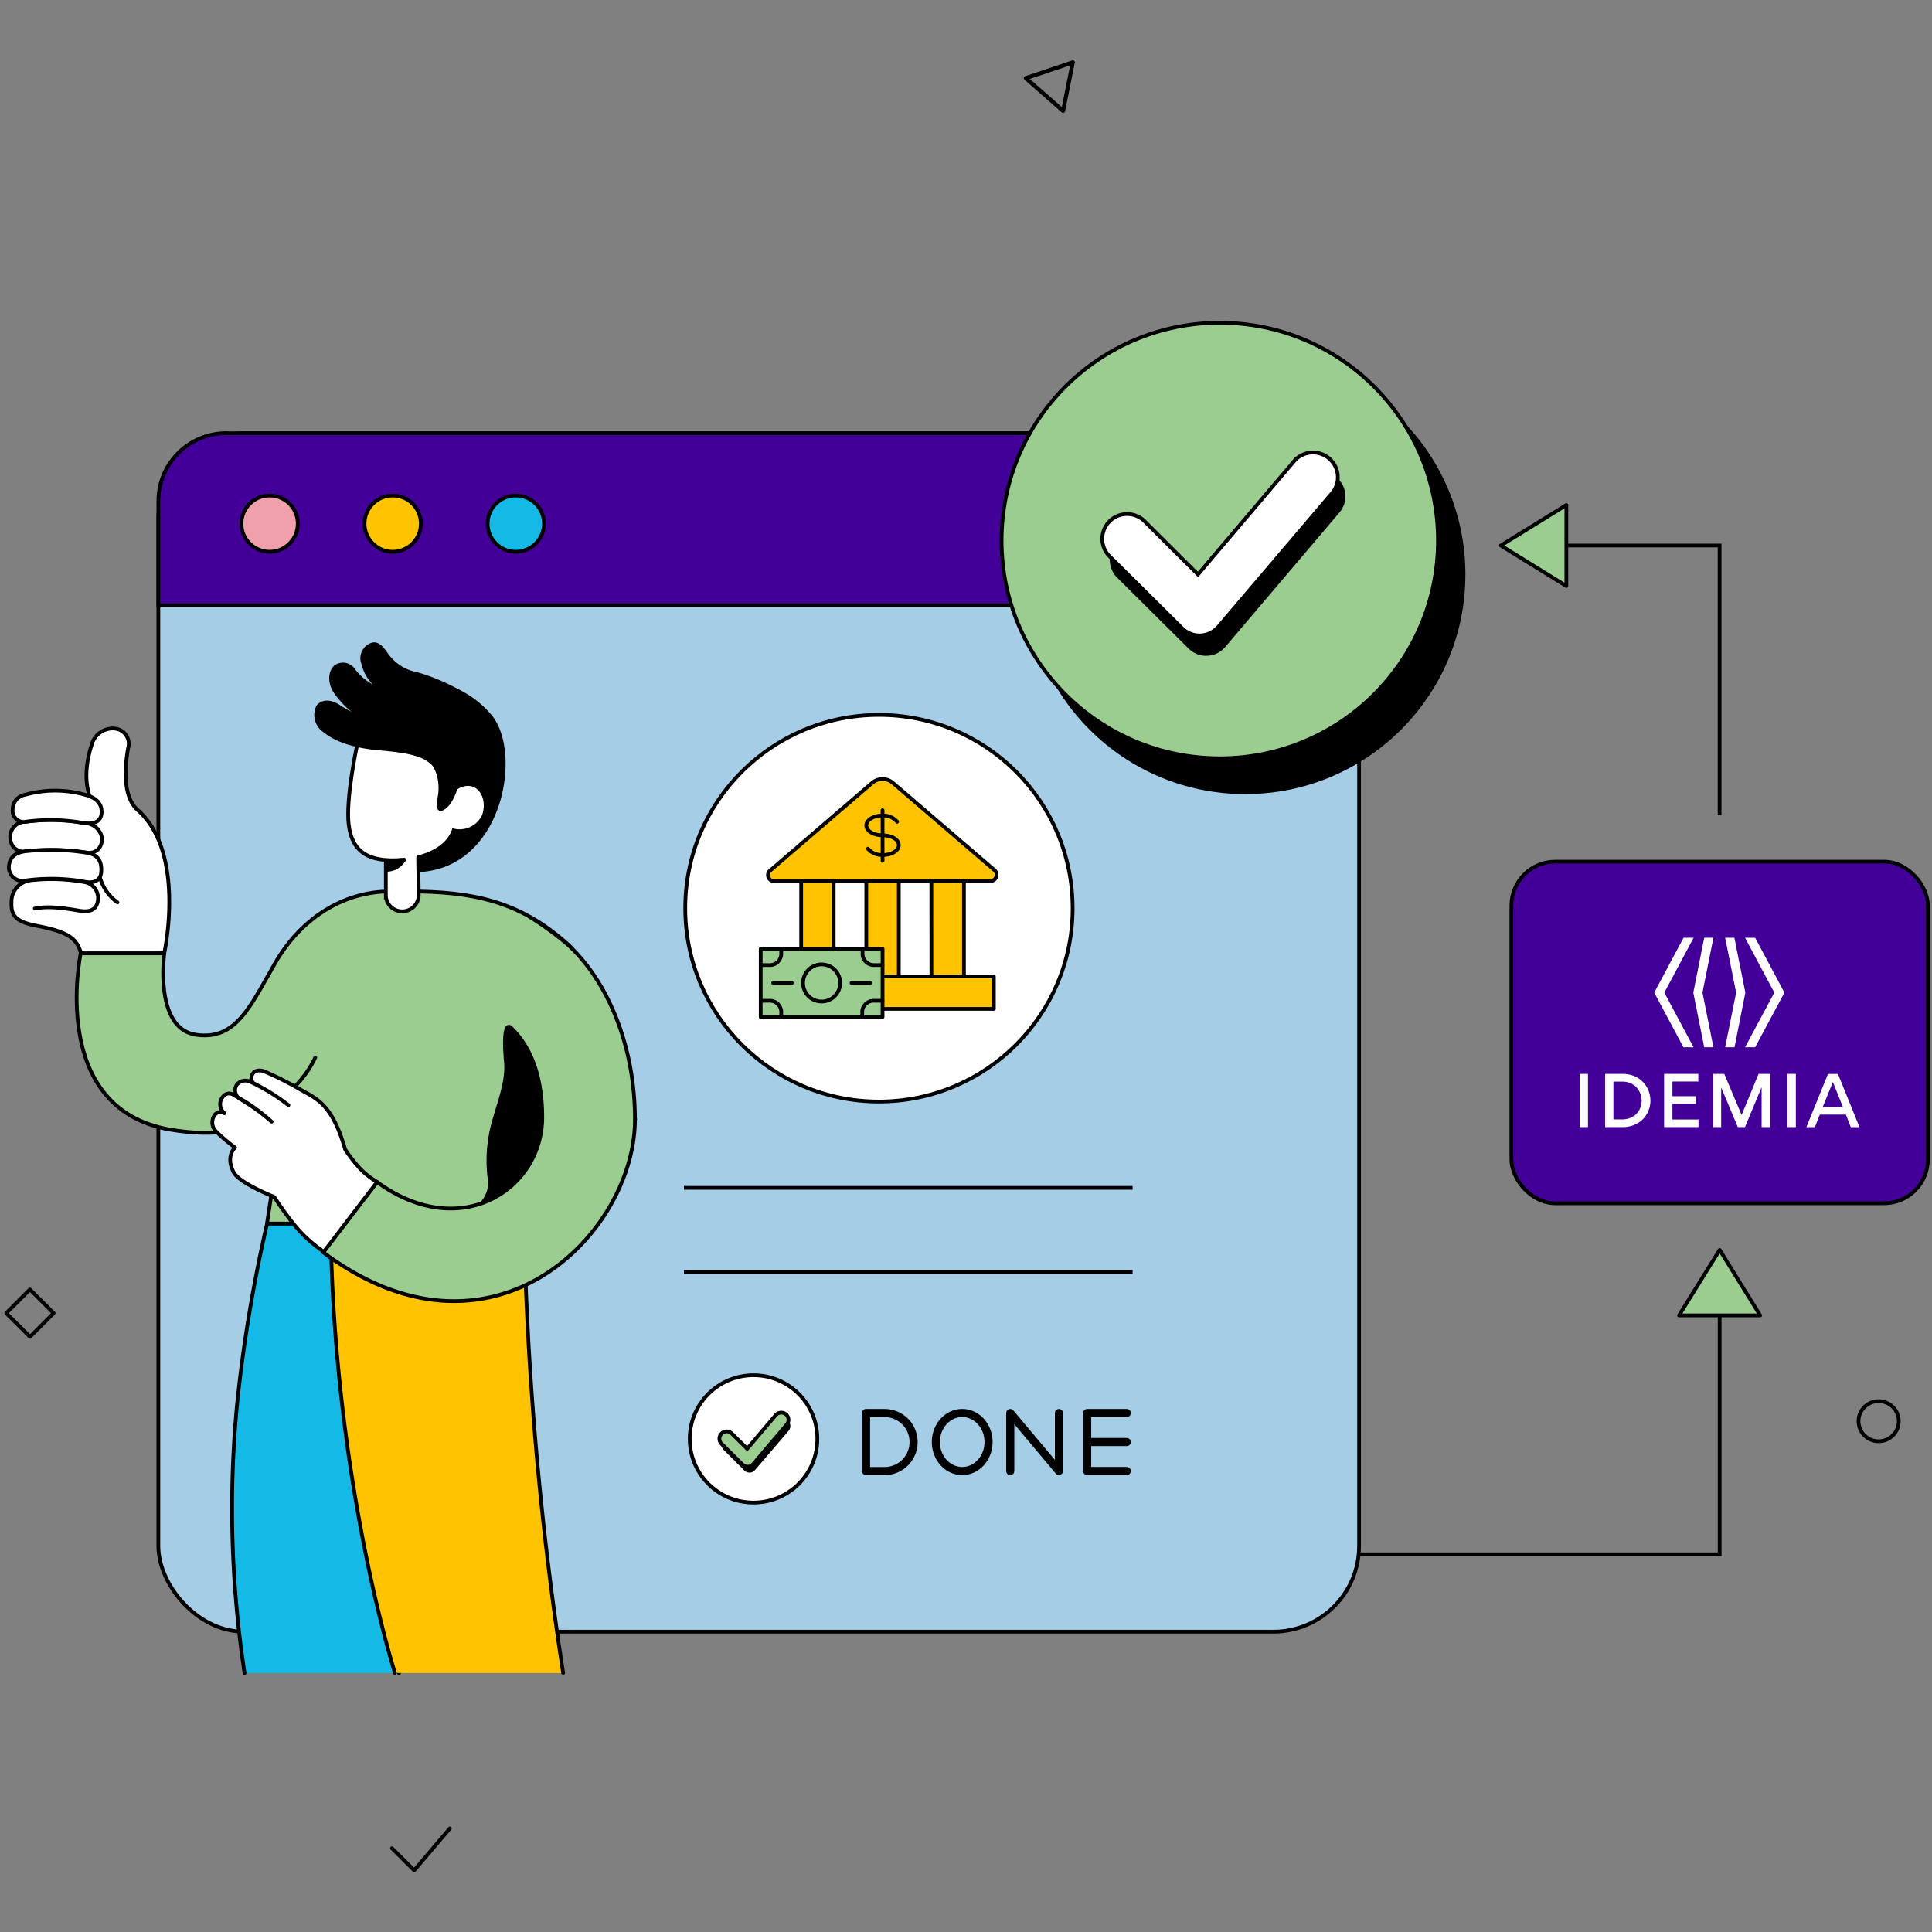 <svg width="310" height="310" xmlns="http://www.w3.org/2000/svg"><rect width="100%" height="100%" fill="#808080" stroke="none"/><g fill="none" fill-rule="evenodd"><path d="M0 0h310v310H0z"/><g transform="translate(1 10)"><path stroke="#000" stroke-width=".6" d="M274.93 196.12v43.28h-70.24"/><path stroke="#000" stroke-width=".6" fill="#9BCD91" fill-rule="nonzero" stroke-linecap="round" stroke-linejoin="round" d="m281.43 201.06-6.5-10.5-6.52 10.5z"/><rect stroke="#000" stroke-width=".6" fill="#430099" fill-rule="nonzero" x="241.51" y="128.26" width="66.83" height="54.81" rx="7.03"/><path fill="#FFF" fill-rule="nonzero" d="m272.17 149.27 1.76-8.8h-1.48l-1.75 8.8 1.75 8.77h1.48z"/><path fill="#FFF" fill-rule="nonzero" d="m266.05 149.27 4.7-8.8h-1.62l-4.7 8.8 4.69 8.77h1.62zm13 0-1.76-8.8h-1.48l1.76 8.8-1.76 8.77h1.5z"/><path fill="#FFF" fill-rule="nonzero" d="m285.32 149.27-4.7-8.8H279l4.7 8.8-4.7 8.77h1.62zm-31.52 13.04h-1.34v8.54h1.34v-8.54zm10.02 4.28a4.49 4.49 0 0 0-.75-2.43c-.38-.55-.88-1-1.47-1.33a5.07 5.07 0 0 0-2.35-.52h-2.7v8.54h2.72c1.07.03 2.12-.3 2.98-.94a4.24 4.24 0 0 0 1.57-3.32m-1.41 0a3.13 3.13 0 0 1-.47 1.67 3.77 3.77 0 0 1-.62.7 3.4 3.4 0 0 1-2.1.65h-1.34v-6.06h1.35a3.26 3.26 0 0 1 2.1.68 3.15 3.15 0 0 1 1.08 2.36m3.6-4.28v8.54h5.52v-1.22h-4.18v-2.52h3.77v-1.22h-3.77v-2.36h4.15v-1.22H266zm17.03 8.54v-8.54h-1.87l-2.72 6.6-2.78-6.6h-1.8v8.54h1.3v-6.37l2.67 6.37h1.15l2.67-6.4v6.4h1.38zm4.1-8.54h-1.34v8.54h1.35v-8.54zm3.85 6.53h4.19l.79 2.02h1.4l-3.46-8.54h-1.6l-3.47 8.54h1.36l.8-2.02zm.47-1.19 1.63-4.04 1.63 4.04h-3.26z"/><path stroke="#000" stroke-width=".6" d="M241.35 77.53h33.57v43.28"/><path stroke="#000" stroke-width=".6" fill="#9BCD91" fill-rule="nonzero" stroke-linecap="round" stroke-linejoin="round" d="m250.33 71.03-10.52 6.5 10.52 6.5z"/><rect stroke="#000" stroke-width=".6" fill="#A5CDE6" fill-rule="nonzero" x="24.41" y="59.52" width="192.66" height="192.29" rx="13.75"/><path d="M35.32 59.52h170.83a10.9 10.9 0 0 1 10.9 10.88v16.73H24.41V70.4a10.9 10.9 0 0 1 10.91-10.9z" stroke="#000" stroke-width=".6" fill="#430099" fill-rule="nonzero"/><ellipse stroke="#000" stroke-width=".6" fill="#F0A0AA" fill-rule="nonzero" stroke-linecap="round" stroke-linejoin="round" cx="42.26" cy="74.02" rx="4.52" ry="4.51"/><ellipse stroke="#000" stroke-width=".6" fill="#FFC300" fill-rule="nonzero" cx="62.01" cy="74.02" rx="4.52" ry="4.51"/><ellipse stroke="#000" stroke-width=".6" fill="#14B9E6" fill-rule="nonzero" stroke-linecap="round" stroke-linejoin="round" cx="81.76" cy="74.02" rx="4.52" ry="4.51"/><ellipse stroke="#000" stroke-width=".6" fill="#FFF" fill-rule="nonzero" cx="140.03" cy="135.73" rx="31.08" ry="31.02"/><path d="m138.94 115.62-16.37 14.07a.95.95 0 0 0 .62 1.68h34.84a1.01 1.01 0 0 0 .62-1.68l-16.38-14.07a2.56 2.56 0 0 0-3.33 0h0z" stroke="#000" stroke-width=".6" fill="#FFC300" fill-rule="nonzero" stroke-linecap="round" stroke-linejoin="round"/><path d="M142.95 121.86a2.9 2.9 0 0 0-2.37-1c-1.42 0-2.58.71-2.58 1.58 0 .87 1.16 1.59 2.58 1.59h.06c1.43 0 2.58.7 2.58 1.58 0 .88-1.15 1.58-2.58 1.58a2.93 2.93 0 0 1-2.37-1.01m2.34-6.17v8.12" stroke="#000" stroke-width=".6" stroke-linecap="round" stroke-linejoin="round"/><path stroke="#000" stroke-width=".6" fill="#FFC300" fill-rule="nonzero" stroke-linecap="round" stroke-linejoin="round" d="M158.47 146.68v5.2h-35.71v-5.2zm-30.92-15.31h5.22v15.3h-5.22zm10.45 0h5.22v15.3H138zm10.44 0h5.23v15.3h-5.22z"/><path stroke="#000" stroke-width=".6" fill="#9BCD91" fill-rule="nonzero" stroke-linecap="round" stroke-linejoin="round" d="M121.06 142.25h19.55v10.93h-19.55z"/><path d="M121.08 150.58h1.25a1.84 1.84 0 0 1 2.02 1.67v.93m16.24-2.6h-1.22a1.84 1.84 0 0 0-2.02 1.67v.93m-16.27-8.33h1.25a1.84 1.84 0 0 0 2.02-1.67v-.93m16.24 2.6h-1.22a1.84 1.84 0 0 1-1.97-1.67v-.93" stroke="#000" stroke-width=".6" fill="#9BCD91" fill-rule="nonzero" stroke-linecap="round" stroke-linejoin="round"/><circle stroke="#000" stroke-width=".6" fill="#9BCD91" fill-rule="nonzero" stroke-linecap="round" stroke-linejoin="round" cx="130.83" cy="147.72" r="2.98"/><path stroke="#000" stroke-width=".6" fill="#9BCD91" fill-rule="nonzero" stroke-linecap="round" stroke-linejoin="round" d="M123.05 147.72h3m9.58 0h3"/><path stroke="#000" stroke-width=".6" fill="#FFC300" fill-rule="nonzero" d="M108.74 180.6h71.99m-71.99 13.49h71.99"/><path d="M63.03 258.44a185.11 185.11 0 0 1-2.4-39.58c.7-13.02 6.39-25.32 11.2-32.6l-29.97.05a237.2 237.2 0 0 0-4.83 29.1 175.08 175.08 0 0 0 1.21 43.03" stroke="#000" stroke-width=".6" fill="#14B9E6" fill-rule="nonzero" stroke-linecap="round" stroke-linejoin="round"/><path d="M89.36 258.44a549.8 549.8 0 0 1-6.3-72.13H52.05c.41 40.99 10.32 72.13 10.32 72.13" stroke="#000" stroke-width=".6" fill="#FFC300" fill-rule="nonzero" stroke-linecap="round" stroke-linejoin="round"/><path d="M26.36 171.26c15.45 2.63 18.63-5.7 18.63-5.7l-3.15 20.77h39.35l19.73-16.73s-4.6-22.55-10.94-28.2c-7.73-6.88-15.25-8.37-25.61-8.37h-2.68c-7.93 0-14.6 4.64-18.56 11.53-3.97 6.88-6.25 12.42-12.7 11.47-6.76-1.01-5.06-13.08-5.06-13.08H11.95s-5.3 24.98 14.4 28.31z" stroke="#000" stroke-width=".6" fill="#9BCD91" fill-rule="nonzero" stroke-linecap="round" stroke-linejoin="round"/><path d="M80.95 154.88a17.32 17.32 0 0 1 4.95 9.16c1.01 5.73-1.37 12.05-2.52 14.13-1.53 2.77-5.4 6.18-9.22 6.66 0 0 3.88-1.9 3.41-5.59a22.76 22.76 0 0 1 .75-9.53c.83-3.03 2.13-6.2 1.86-9.3-.62-7.04.77-5.53.77-5.53z" stroke="#000" stroke-width=".6" fill="#000" fill-rule="nonzero" stroke-linecap="round" stroke-linejoin="round"/><path d="M49.59 159.68a17.31 17.31 0 0 1-4.65 5.91" stroke="#000" stroke-width=".6" stroke-linecap="round" stroke-linejoin="round"/><path d="M80.95 154.88c2.71 2.55 5.06 7 5.06 14.39 0 11.48-13.05 20.2-26.5 10.4L50.8 190.9c27.11 20.28 50.08-2.9 50.08-21.28 0-12.12-4.61-22.56-10.94-28.2a49.99 49.99 0 0 0-5.95-4.3" stroke="#000" stroke-width=".6" fill="#9BCD91" fill-rule="nonzero" stroke-linecap="round" stroke-linejoin="round"/><path d="M59.52 179.65a12.27 12.27 0 0 1-2.88-2.29 23.23 23.23 0 0 1-2.26-2.94c-2.02-7.07-4.47-8.08-6.87-9.42a56.91 56.91 0 0 0-6.07-3.08c-.89-.35-1.92-.17-2.1.92h0c-.07.4.1.79.42 1.01a33.46 33.46 0 0 1 5.52 3.47 32.14 32.14 0 0 0-6.07-3.72 1.76 1.76 0 0 0-2.14.36h0a1.6 1.6 0 0 0 .45 2.38 31.98 31.98 0 0 1 5.06 3.64 29.85 29.85 0 0 0-6.07-4.27 1.2 1.2 0 0 0-1.65.16h0a1.86 1.86 0 0 0 .16 2.75 29.65 29.65 0 0 1 0 0 1.2 1.2 0 0 0-1.45.14h0a2.02 2.02 0 0 0 .11 2.79c.94.94 1.96 1.8 3.04 2.58 0 0-1.6 1.37-.22 3.98.92 1.74 6.51 3.95 6.51 3.95a48.84 48.84 0 0 0 3.6 4.94 22.11 22.11 0 0 0 4.35 3.85l8.56-11.2zm-53.1-61.13 5.91 1.24c.82 0 1.85-.1 1.52-.84-.53-1.16-1.84-4.12-.14-9.42a3.51 3.51 0 0 1 3.7-2.6 2.47 2.47 0 0 1 1.82 1.06 2.46 2.46 0 0 1 .33 2.08c-.46 2.56-1.02 7.66 1.52 9.92 7.84 6.9 4.27 23.01 4.27 23.01h-13.4s0-3.95-6.14-5.57a7.56 7.56 0 0 1-4.04-2.24l4.64-16.64z" stroke="#000" stroke-width=".6" fill="#FFF" fill-rule="nonzero" stroke-linecap="round" stroke-linejoin="round"/><path d="M17.85 134.79a7.35 7.35 0 0 1-2.94-4.53m-10.33 5.52c1.82-.34 3.66-.25 7.09.34 1.42.25 2.76.08 3.03-1.56a2.62 2.62 0 0 0-.45-1.97 2.63 2.63 0 0 0-1.72-1.06 29.77 29.77 0 0 0-8.73-.27 3.48 3.48 0 0 0-2.93 2.94c-.18 2.38.16 3.6 3.92 4.33 4.56.89 6.5 1.74 7.2 4.42h13.36m-10.69-16.6a2.26 2.26 0 0 0 .45-2.67 2.88 2.88 0 0 0-1.95-1.54 30.29 30.29 0 0 0-10.22-.26 2.39 2.39 0 0 0-1.74.84 2.38 2.38 0 0 0-.54 1.86h0a2.15 2.15 0 0 0 .84 1.63c.51.4 1.17.54 1.8.4a37.78 37.78 0 0 1 9.62.2 2.1 2.1 0 0 0 1.74-.46h0z" stroke="#000" stroke-width=".6" fill="#FFF" fill-rule="nonzero" stroke-linecap="round" stroke-linejoin="round"/><path d="M15.3 120.2c0-1.23-.86-2.23-2.67-2.68a17.75 17.75 0 0 0-9.58 0 2.4 2.4 0 0 0-2.02 2.4 1.78 1.78 0 0 0 2.18 1.92 30.1 30.1 0 0 1 9.2.22c1.5.23 2.9-.07 2.9-1.86zm-.06 9.73c.1-1.25-.18-2.78-2.32-3.1a36.13 36.13 0 0 0-9.88-.23c-1.43.18-2.62.86-2.62 2.67a2.18 2.18 0 0 0 .86 1.62 2.2 2.2 0 0 0 1.8.4 30.17 30.17 0 0 1 9.5.19c1.43.3 2.56-.14 2.66-1.55z" stroke="#000" stroke-width=".6" fill="#FFF" fill-rule="nonzero" stroke-linecap="round" stroke-linejoin="round"/><path d="m66.19 133.59-.15-11.19-5.13.07v11.16a2.61 2.61 0 0 0 2.65 2.6 2.64 2.64 0 0 0 2.63-2.64z" stroke="#000" stroke-width=".6" fill="#FFF" fill-rule="nonzero"/><path d="M54.85 121.55c.33 3.42 1.76 5.85 5.41 6.35h.26c.7.08 1.4.11 2.1.1 1.6 0 9.27-.86 9.34-5.92a28.81 28.81 0 0 0-3.18-9.62l-.22-.41a5.6 5.6 0 0 1-.23-.42c-1-1.73-7.08-2.67-8.15-3.7a1.67 1.67 0 0 0-.85-.45c-1.63-.29-1.58 2.5-3.1 2.39 0 .15-.56 3.54-.78 4.79a27.13 27.13 0 0 0-.6 6.9z" fill="#FFF" fill-rule="nonzero"/><path d="M63.84 127.95c-6.07.57-8.36-1.54-8.88-5.57-.53-4.03 1.27-12.5 1.27-12.5" stroke="#000" stroke-width=".6" stroke-linecap="round" stroke-linejoin="round"/><path d="M62.48 129.23a3.66 3.66 0 0 0 1.32-1.24 17.8 17.8 0 0 1-2.85.06v1.52a3.53 3.53 0 0 0 1.53-.34zm5.4-18.56s-2.19-11.33.67-10.47c1.13.35 1.78-.2 2.65.15a15.76 15.76 0 0 1 6.52 4.66c4.75 5.94 1.7 24.06-11.6 24.63v-2.1s9.23-1.8 4.71-10.31c-.72-1.34-2.94-6.56-2.94-6.56z" stroke="#000" stroke-width=".6" fill="#000" fill-rule="nonzero" stroke-linecap="round" stroke-linejoin="round"/><path d="M70.76 118.75c-.72 1.95-.8 3.55.75 4.12a3.99 3.99 0 0 0 4.84-2.08c.7-1.95 0-4.04-1.5-4.56-1.5-.51-3.38.57-4.09 2.52z" fill="#FFF" fill-rule="nonzero"/><path d="M67.12 110.56a8.07 8.07 0 0 1 2.44 7.2c-.46 2.26 0 2.4.9 1.65.92-.75 1.94-2.94 2.25-5.8.3-2.87-5.59-3.04-5.59-3.04z" stroke="#000" stroke-width=".6" fill="#000" fill-rule="nonzero"/><path d="M75.14 102.58a31.23 31.23 0 0 0-9.24-4.42 7.68 7.68 0 0 1-4.94-3.2c-.65-.94-1.33-1.78-2.2-1.55a2.3 2.3 0 0 0-1.42 3.18 6.06 6.06 0 0 0 3.9 4.37 8.76 8.76 0 0 1-5.5-3.4 2.03 2.03 0 0 0-2.6-.73c-1.2.57-1.39 2.72-.24 4.28 1.54 2.11 3.56 4 6.18 4.47a13.04 13.04 0 0 1-5.71-2.2c-1.1-.74-2.55-1.01-3.33 0a3.03 3.03 0 0 0 1.01 3.84c1.7 1.4 4.48 2.5 8.83 2.88 6.75.58 8.4 1.38 10.11 4.57l5.15-12.1z" stroke="#000" stroke-width=".6" fill="#000" fill-rule="nonzero" stroke-linecap="round" stroke-linejoin="round"/><ellipse stroke="#000" stroke-width=".6" fill="#000" fill-rule="nonzero" stroke-linecap="round" stroke-linejoin="round" cx="198.82" cy="82.18" rx="35.01" ry="34.94"/><ellipse stroke="#000" stroke-width=".6" fill="#9BCD91" fill-rule="nonzero" stroke-linecap="round" stroke-linejoin="round" cx="194.72" cy="76.73" rx="35.01" ry="34.94"/><path d="M192.53 95.23a3.98 3.98 0 0 1-2.82-1.17l-11.47-11.39a3.98 3.98 0 0 1 0-5.63 4 4 0 0 1 5.65 0l8.41 8.35 15.56-18.32a3.99 3.99 0 0 1 5.61-.46 3.97 3.97 0 0 1 .47 5.6l-18.35 21.61a3.99 3.99 0 0 1-2.87 1.4h-.2z" fill="#000" fill-rule="nonzero"/><path d="M191.47 91.96a3.98 3.98 0 0 1-2.8-1.16l-11.48-11.39a3.97 3.97 0 0 1 1.69-6.81 4 4 0 0 1 3.92 1.18l8.42 8.39 15.55-18.32a4 4 0 0 1 5.48-.3 3.97 3.97 0 0 1 .6 5.44L194.5 90.56a4.05 4.05 0 0 1-2.87 1.4h-.17z" stroke="#000" stroke-width=".6" fill="#FFF" fill-rule="nonzero"/><ellipse stroke="#000" stroke-width=".6" fill="#FFF" fill-rule="nonzero" stroke-linecap="round" stroke-linejoin="round" cx="119.91" cy="220.88" rx="10.24" ry="10.22"/><path d="M119.27 226.29a1.2 1.2 0 0 1-.82-.33l-3.35-3.34a1.15 1.15 0 0 1 0-1.64 1.18 1.18 0 0 1 1.65 0l2.46 2.45 4.55-5.36a1.17 1.17 0 0 1 1.99.36c.14.4.06.83-.21 1.15l-5.4 6.3c-.2.25-.5.4-.83.41h-.04z" fill="#000" fill-rule="nonzero"/><path d="M118.96 225.34c-.3 0-.6-.12-.82-.34l-3.36-3.33a1.16 1.16 0 0 1 0-1.65 1.16 1.16 0 0 1 1.64 0l2.47 2.44 4.55-5.36a1.17 1.17 0 0 1 2.02.35 1.16 1.16 0 0 1-.25 1.16l-5.36 6.32a1.19 1.19 0 0 1-.84.41h-.05z" stroke="#000" stroke-width=".6" fill="#9BCD91" fill-rule="nonzero" stroke-linecap="round" stroke-linejoin="round"/><path d="M137.96 216.73h2.97c1.23 0 2.42.49 3.3 1.36a4.65 4.65 0 0 1 1.36 3.3h0a4.65 4.65 0 0 1-1.36 3.29 4.67 4.67 0 0 1-3.3 1.36h-2.97v-9.32 0z" stroke="#000" stroke-width="1.3" stroke-linecap="round" stroke-linejoin="round"/><ellipse stroke="#000" stroke-width="1.3" stroke-linecap="round" stroke-linejoin="round" cx="153.39" cy="221.38" rx="4.23" ry="4.66"/><path stroke="#000" stroke-width="1.3" stroke-linecap="round" stroke-linejoin="round" d="M161.1 226.04v-9.31l7.81 9.3v-9.3m10.89 0h-6.36v9.3h6.36m0-4.65h-6.36"/><path stroke="#000" stroke-width=".6" stroke-linecap="round" stroke-linejoin="round" d="m61.89 286.56 3.57 3.55 5.72-6.73"/><path stroke="#000" stroke-width=".65" stroke-linecap="round" stroke-linejoin="round" d="m171.14 0-7.54 2.54 5.98 5.25z"/><ellipse stroke="#000" stroke-width=".6" stroke-linecap="round" stroke-linejoin="round" cx="300.44" cy="218.04" rx="3.23" ry="3.22"/><path stroke="#000" stroke-width=".6" stroke-linecap="round" stroke-linejoin="round" d="m7.61 200.7-3.8 3.8L0 200.7l3.8-3.8z"/></g></g></svg>